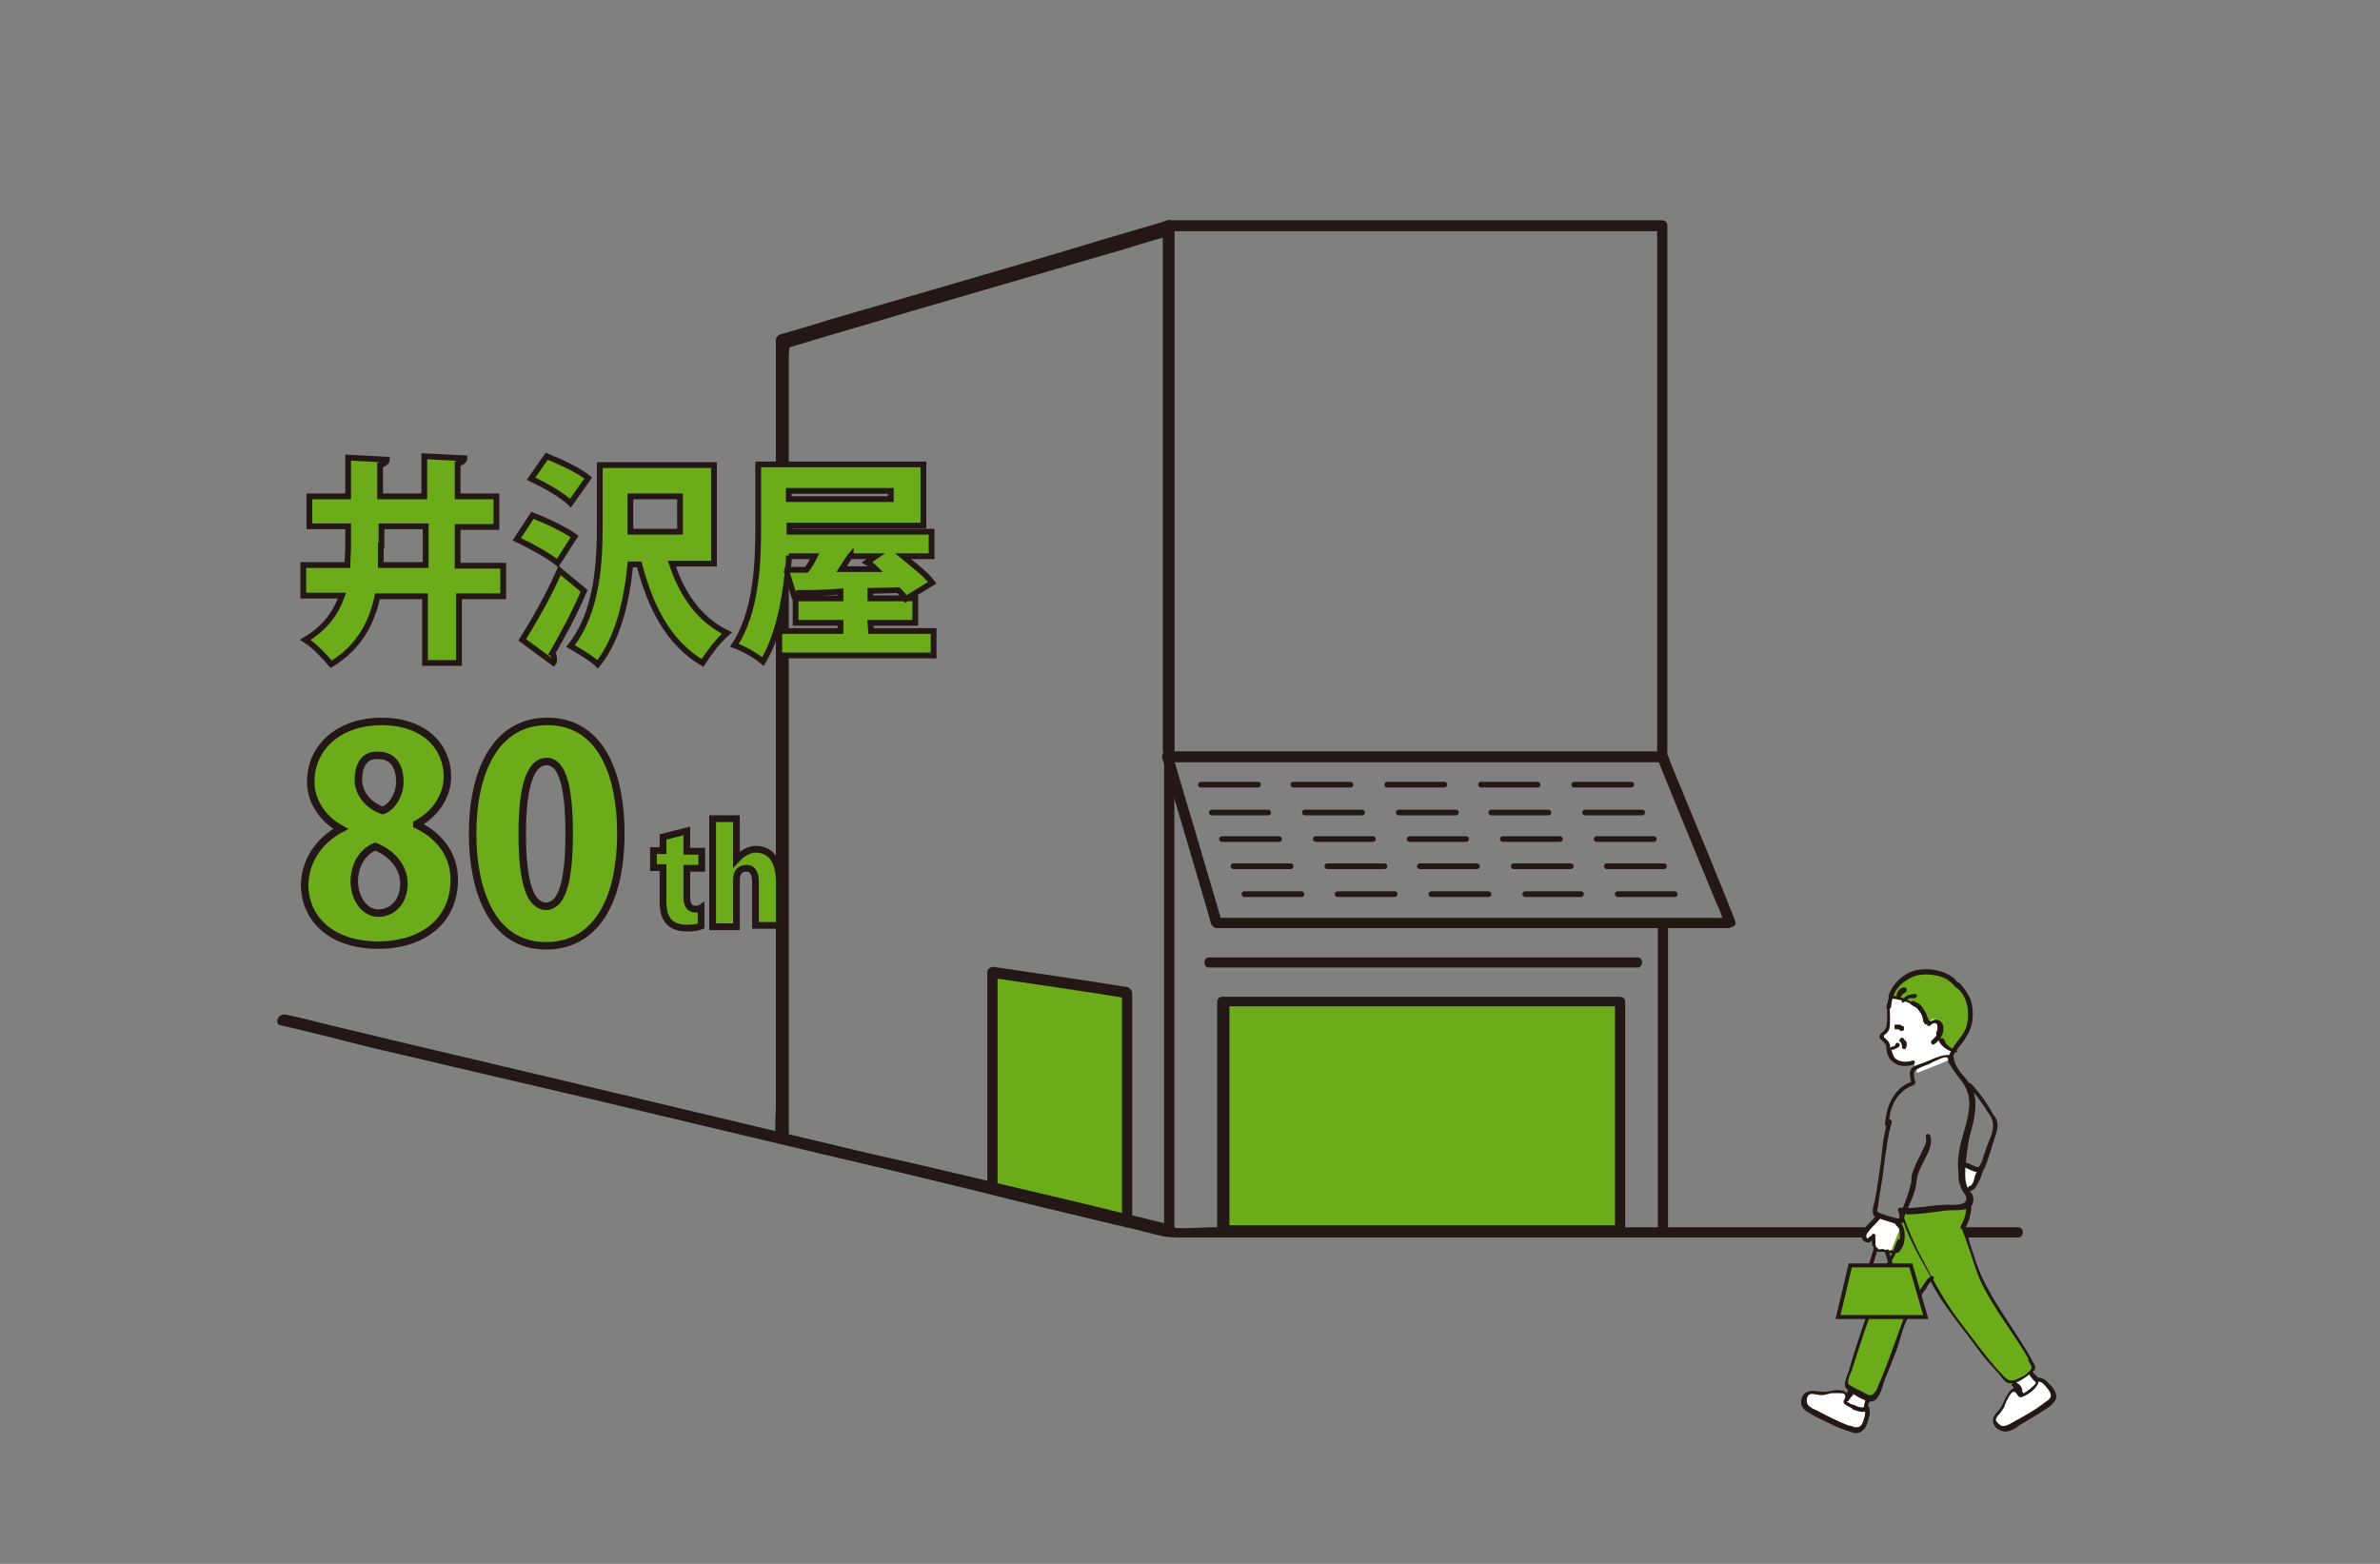 <?xml version="1.0" encoding="utf-8"?>
<!-- Generator: Adobe Illustrator 25.4.8, SVG Export Plug-In . SVG Version: 6.00 Build 0)  -->
<svg version="1.1" id="レイヤー_1" xmlns="http://www.w3.org/2000/svg" xmlns:xlink="http://www.w3.org/1999/xlink" x="0px"
	 y="0px" viewBox="0 0 350 230" style="enable-background:new 0 0 350 230;" xml:space="preserve">
<rect x="0" y="0" width="350" height="230" fill="#808080" stroke="none"/>
<style type="text/css">
	.st0{fill:#6CAB19;}
	.st1{fill:#231815;}
	.st2{fill:none;stroke:#231815;stroke-width:0.832;stroke-linecap:round;stroke-linejoin:round;stroke-miterlimit:10;}
	.st3{fill:#6CAB19;stroke:#231815;stroke-width:1.099;stroke-miterlimit:10;}
	.st4{fill:#6CAB19;stroke:#231815;stroke-width:0.991;stroke-miterlimit:10;}
	.st5{fill:#6CAB19;stroke:#231815;stroke-width:0.845;stroke-miterlimit:10;}
	.st6{fill:#FFFFFF;}
	.st7{fill:none;stroke:#231815;stroke-width:0.585;stroke-miterlimit:10;}
</style>
<g>
	<path class="st0" d="M238.1,147.4c-5.4,0-52.7,0-58.2,0c0,2.8,0,30.9,0,33.8c6.2,0,52,0,58.2,0
		C238.1,178.4,238.1,150.2,238.1,147.4z"/>
	<g>
		<path class="st1" d="M238.1,146.6c-6.8,0-13.7,0-20.4,0c-9.6,0-19.2,0-28.9,0c-3,0-6,0-9,0c-0.5,0-0.8,0.3-0.8,0.8
			c0,9.6,0,19.2,0,28.8c0,1.7,0,3.3,0,4.9c0,0.5,0.3,0.8,0.8,0.8c16.5,0,32.8,0,49.4,0c3,0,6,0,9,0c0.5,0,0.8-0.3,0.8-0.8
			c0-9.6,0-19.2,0-28.8c0-1.7,0-3.3,0-5c0-0.9-1.5-0.9-1.5,0c0,9.6,0,19.2,0,28.8c0,1.7,0,3.3,0,4.9c0.3-0.3,0.5-0.4,0.8-0.8
			c-16.5,0-32.8,0-49.3,0c-3,0-6,0-9,0c0.3,0.3,0.5,0.5,0.8,0.8c0-9.6,0-19.2,0-28.8c0-1.7,0-3.3,0-5c-0.3,0.3-0.4,0.5-0.8,0.8
			c6.9,0,13.7,0,20.6,0c9.6,0,19.2,0,28.8,0c3,0,5.8,0,8.8,0C239,148.1,239,146.6,238.1,146.6z"/>
	</g>
</g>
<g>
	<polyline class="st0" points="165.8,179.8 165.8,146 146,143.2 146,174.7 	"/>
	<g>
		<path class="st1" d="M166.5,179.8c0-9.9,0-19.7,0-29.6c0-1.3,0-2.8,0-4.2c0-0.3-0.3-0.6-0.6-0.8c-6.6-1.1-13.2-2-19.8-3
			c-0.4,0-0.9,0.2-0.9,0.8c0,9.2,0,18.4,0,27.6c0,1.3,0,2.5,0,3.9c0,0.9,1.5,0.9,1.5,0c0-9.2,0-18.5,0-27.6c0-1.3,0-2.6,0-3.9
			c-0.3,0.3-0.6,0.4-0.9,0.8c6.6,1,13.2,1.9,19.8,3c-0.2-0.3-0.3-0.5-0.6-0.8c0,9.9,0,19.7,0,29.5c0,1.3,0,2.8,0,4.2
			C165,180.8,166.5,180.8,166.5,179.8L166.5,179.8z"/>
	</g>
</g>
<g>
	<path class="st1" d="M243.8,136c0,11,0,21.9,0,32.8c0,4.1,0,8.2,0,12.3c0,0.9,1.5,0.9,1.5,0c0-13.5,0-27.2,0-40.7c0-1.5,0-3,0-4.5
		C245.3,134.9,243.8,134.9,243.8,136L243.8,136z"/>
</g>
<g>
	<path class="st1" d="M172.7,181.1c0-17.5,0-35.1,0-52.6c0-5.7,0-11.4,0-17.1c0-0.9-1.5-0.9-1.5,0c0,19.8,0,39.6,0,59.4
		c0,3.4,0,6.9,0,10.3C171.2,182,172.7,182,172.7,181.1L172.7,181.1z"/>
</g>
<g>
	<path class="st1" d="M172.7,110.6c0-19.8,0-39.8,0-59.5c0-6,0-12,0-17.9c-0.3,0.3-0.5,0.4-0.8,0.8c19.7,0,39.4,0,59.1,0
		c4.5,0,9,0,13.5,0c-0.3-0.3-0.4-0.5-0.8-0.8c0,7.4,0,14.9,0,22.2c0,13,0,25.9,0,39c0,5.4,0,10.8,0,16.2c0,0.9,1.5,0.9,1.5,0
		c0-11.1,0-22,0-33.2c0-12,0-24,0-35.8c0-2.9,0-5.5,0-8.4c0-0.5-0.3-0.8-0.8-0.8c-19.7,0-39.4,0-59.1,0c-4.5,0-9,0-13.5,0
		c-0.4,0-0.8,0.3-0.8,0.8c0,22,0,44.1,0,66.1c0,3.8,0,7.5,0,11.2C171.2,111.7,172.7,111.7,172.7,110.6L172.7,110.6z"/>
</g>
<g>
	<path class="st1" d="M172.7,110.6c0-8.7,0-17.4,0-26.1c0-14,0-27.8,0-41.7c0-3.1,0-6.5,0-9.6c0-0.5-0.5-0.9-0.9-0.8
		c-6.5,1.9-12.9,3.8-19.2,5.7c-10.3,3-20.5,6-30.9,9c-2.4,0.8-4.7,1.4-7,2.1c-0.3,0.1-0.6,0.5-0.6,0.8c0,3.9,0,7.8,0,11.7
		c0,9.3,0,18.7,0,28c0,11.2,0,22.7,0,33.9c0,9.7,0,19.5,0,29.2c0,3.2,0,6.4,0,9.6c0,1.5-0.2,3.2,0,4.7v0.2c0,0.3,0.3,0.6,0.6,0.8
		c9.9,2.4,19.7,4.8,29.5,7.2c6.6,1.7,13.1,3.2,19.7,4.8c2.1,0.4,4.1,1,6.2,1.5c1.1,0.3,2,0.4,3,0.4c18.2,0,36.2,0,54.3,0
		c10.7,0,21.3,0,32.1,0c12.1,0,24.3,0,36.5,0c0.3,0,0.4,0,0.8,0c0.9,0,0.9-1.5,0-1.5c-10.7,0-21.2,0-31.8,0c-10.3,0-20.5,0-30.9,0
		c-18.6,0-37.2,0-55.8,0c-1.9,0-4.2,0.3-6.2,0c-1.3-0.3-2.8-0.8-4.2-1c-6-1.5-12-2.8-18-4.3c-11.2-2.7-22.7-5.6-33.9-8.2
		c-0.2,0-0.5-0.2-0.6-0.2c0.2,0.3,0.3,0.4,0.6,0.8c0-3.9,0-7.8,0-11.7c0-9.3,0-18.8,0-28c0-11.2,0-22.6,0-33.9c0-9.8,0-19.5,0-29.2
		c0-3.1,0-6.5,0-9.6c0-1,0-2,0-3c0-0.5,0.2-1.2,0-1.6v-0.1c-0.2,0.3-0.3,0.5-0.6,0.8c6.5-2,12.9-3.8,19.2-5.7c10.3-3,20.6-6,30.9-9
		c2.4-0.8,4.7-1.4,7.1-2.1c-0.3-0.3-0.6-0.5-0.9-0.8c0,8.7,0,17.4,0,26.1c0,14,0,27.7,0,41.7c0,3.2,0,6.5,0,9.6
		C171.2,111.7,172.7,111.7,172.7,110.6L172.7,110.6z"/>
</g>
<g>
	<path class="st1" d="M41.3,150.8c4.4,1,8.7,2.1,13,3.2c10.3,2.4,20.8,4.9,31.2,7.3c12.6,3,25.2,6,37.8,9
		c10.8,2.5,21.6,5.1,32.5,7.7c3.6,0.9,7.2,1.7,10.8,2.5c1.7,0.5,3.5,0.9,5.1,1.2h0.2c0.9,0.2,1.3-1.2,0.5-1.5
		c-4.3-1.1-8.7-2.1-13.1-3.2c-10.3-2.4-20.8-5-31.2-7.3c-12.6-3-25.2-6-37.8-9c-10.8-2.6-21.6-5.1-32.5-7.7
		c-3.6-0.9-7.2-1.7-10.8-2.6c-1.6-0.4-3.5-0.9-5.1-1.2h-0.1C40.7,149.2,40.4,150.7,41.3,150.8L41.3,150.8z"/>
</g>
<g>
	<path class="st1" d="M255.2,135.5c-2.8-7.1-5.8-14.3-8.7-21.3c-0.4-1-0.9-2.1-1.2-3.1c-0.2-0.3-0.3-0.6-0.8-0.6
		c-8.2,0-16.3,0-24.6,0c-13.1,0-26.1,0-39.2,0c-3,0-6,0-9,0c-0.5,0-0.9,0.5-0.8,0.9c2.1,7,4.2,14.2,6.3,21.3c0.3,1,0.6,2.1,0.9,3.2
		c0.2,0.3,0.5,0.6,0.8,0.6c8.6,0,17,0,25.5,0c13.5,0,27,0,40.5,0c3.2,0,6.2,0,9.3,0c0.9,0,0.9-1.5,0-1.5c-8.6,0-17,0-25.5,0
		c-13.5,0-27,0-40.5,0c-3.2,0-6.2,0-9.3,0c0.3,0.2,0.5,0.3,0.8,0.6c-2.1-7.1-4.2-14.3-6.3-21.3c-0.3-1-0.6-2.1-0.9-3.1
		c-0.3,0.3-0.5,0.6-0.8,0.9c8.2,0,16.3,0,24.6,0c13,0,26.1,0,39.2,0c3,0,6,0,9,0c-0.3-0.1-0.5-0.3-0.8-0.6c2.8,7,5.8,14.2,8.7,21.3
		c0.5,1,0.9,2.1,1.2,3.2C254.1,136.7,255.5,136.4,255.2,135.5z"/>
</g>
<g>
	<path class="st1" d="M177.8,142.3c17.1,0,34.2,0,51.3,0c3.9,0,7.8,0,11.7,0c0.9,0,0.9-1.5,0-1.5c-16.8,0-33.6,0-50.4,0
		c-4.2,0-8.4,0-12.6,0C176.9,140.8,176.9,142.3,177.8,142.3L177.8,142.3z"/>
</g>
<g>
	<line class="st2" x1="176.6" y1="115.4" x2="185" y2="115.4"/>
	<line class="st2" x1="178.2" y1="119.5" x2="186.5" y2="119.5"/>
	<line class="st2" x1="179.7" y1="123.4" x2="188.1" y2="123.4"/>
	<line class="st2" x1="181.4" y1="127.4" x2="189.8" y2="127.4"/>
	<line class="st2" x1="183" y1="131.5" x2="191.4" y2="131.5"/>
</g>
<g>
	<line class="st2" x1="190.2" y1="115.4" x2="198.6" y2="115.4"/>
	<line class="st2" x1="191.9" y1="119.5" x2="200.3" y2="119.5"/>
	<line class="st2" x1="193.5" y1="123.4" x2="201.9" y2="123.4"/>
	<line class="st2" x1="195.2" y1="127.4" x2="203.6" y2="127.4"/>
	<line class="st2" x1="196.7" y1="131.5" x2="205.1" y2="131.5"/>
</g>
<g>
	<line class="st2" x1="204" y1="115.4" x2="212.4" y2="115.4"/>
	<line class="st2" x1="205.7" y1="119.5" x2="214.1" y2="119.5"/>
	<line class="st2" x1="207.3" y1="123.4" x2="215.6" y2="123.4"/>
	<line class="st2" x1="208.8" y1="127.4" x2="217.2" y2="127.4"/>
	<line class="st2" x1="210.5" y1="131.5" x2="218.9" y2="131.5"/>
</g>
<g>
	<line class="st2" x1="217.8" y1="115.4" x2="226.1" y2="115.4"/>
	<line class="st2" x1="219.3" y1="119.5" x2="227.7" y2="119.5"/>
	<line class="st2" x1="221" y1="123.4" x2="229.4" y2="123.4"/>
	<line class="st2" x1="222.6" y1="127.4" x2="231" y2="127.4"/>
	<line class="st2" x1="224.3" y1="131.5" x2="232.5" y2="131.5"/>
</g>
<g>
	<line class="st2" x1="231.5" y1="115.4" x2="239.9" y2="115.4"/>
	<line class="st2" x1="233.1" y1="119.5" x2="241.5" y2="119.5"/>
	<line class="st2" x1="234.8" y1="123.4" x2="243.2" y2="123.4"/>
	<line class="st2" x1="236.3" y1="127.4" x2="244.7" y2="127.4"/>
	<line class="st2" x1="237.9" y1="131.5" x2="246.3" y2="131.5"/>
</g>
<g>
	<g>
		<path class="st3" d="M50.1,121.9c-2.9-1.6-4.4-4.3-4.4-6.9c0-5.4,4.5-8.9,10.4-8.9c6.5,0,9.7,3.9,9.7,8.1c0,2.4-1.3,5.2-4.5,7v0.1
			c2.9,1.4,5.5,4,5.5,8.1c0,6-4.6,9.6-11.2,9.6c-7,0-10.8-4-10.8-8.9C44.9,126.4,47.1,123.5,50.1,121.9L50.1,121.9z M59.4,130
			c0-2.7-2-4.6-4.2-5.5c-2,0.8-3.1,2.9-3.1,5.1c0,2.4,1.4,4.7,3.6,4.7C58.2,134.2,59.4,132.1,59.4,130z M52.7,114.7
			c0,2,1.5,3.8,3.6,4.5c1.4-0.5,2.5-2.4,2.5-4.2c0-2-0.8-3.9-3.1-3.9C53.3,110.9,52.7,113,52.7,114.7z"/>
		<path class="st3" d="M69.5,122.6c0-9,3.3-16.5,11-16.5c8.2,0,10.8,8.4,10.8,16.4c0,10.5-4,16.6-11,16.6
			C72.2,139.1,69.5,130.7,69.5,122.6z M83.7,122.6c0-6.9-1-10.6-3.3-10.6s-3.6,3.3-3.6,10.6c0,7.4,1.2,10.7,3.6,10.7
			C82.1,133.1,83.7,131.3,83.7,122.6z"/>
	</g>
	<g>
		<path class="st4" d="M97.5,123.1l3.5-0.9v3h2.2v2.5H101v4.2c0,1.3,0.5,1.8,1.2,1.8c0.5,0,0.6,0,0.9-0.2v2.7
			c-0.5,0.2-1.2,0.3-2.1,0.3c-3.5,0-3.5-2.8-3.5-4.2v-4.7h-1.4v-2.5h1.4V123.1z"/>
		<path class="st4" d="M114.6,136.1h-3.5v-6.3c0-1.2-0.3-2.1-1.3-2.1c-0.5,0-1.5,0.1-1.5,1.8v6.8h-3.5v-15.9h3.5v6l0,0
			c0.9-1,2-1.5,2.8-1.5c2.2,0,3.5,1.6,3.5,4.8V136.1z"/>
	</g>
</g>
<g>
	<path class="st5" d="M74,83.2v4.5h-6.5v9.8h-5v-9.8h-7c-0.8,3.9-2.7,7.5-6.8,10c-0.8-1-2.5-2.8-3.8-3.6c3-1.8,4.5-4,5.4-6.5h-5.7
		v-4.5h6.5c0-0.9,0.1-2,0.1-3v-2.7h-5.7V73h5.7v-5.7l5.7,0.3c0,0.3-0.3,0.6-1,0.8V73h6.5v-5.9l5.9,0.3c0,0.3-0.3,0.6-1,0.8V73h5.7
		v4.5h-5.7v5.7H74z M56,80.2c0,0.9,0,2,0,2.9h6.6v-5.7h-6.5v2.8H56z"/>
	<path class="st5" d="M78.3,75.8c2.1,0.8,4.8,2.1,6.2,3.1l-2.5,3.9c-1.2-1-3.9-2.5-6-3.5L78.3,75.8z M76.8,94.1
		c1.5-2.4,3.8-6.3,5.5-10.2l3.6,3c-1.5,3.5-3.2,6.6-4.7,9.2c0.2,0.1,0.3,0.5,0.3,0.8c0,0.1,0,0.5-0.1,0.6L76.8,94.1z M80.4,67.1
		c2,0.8,4.8,2.1,6.1,3.2L83.9,74c-1.2-1.2-3.9-2.7-5.8-3.6L80.4,67.1z M104.9,82.9h-6.1c1.5,4.5,4,8.2,8.1,10.2
		c-1.2,1-2.7,3-3.6,4.4c-5-3-7.6-8.1-9.3-14.5h-1.3c-0.5,5.1-1.7,10.8-4.8,14.7c-0.9-0.9-3-2.1-4-2.7c4-5,4.3-12.5,4.3-17.7v-8.9
		h16.8V82.9z M92.7,73v5.2h7.3V73H92.7z"/>
	<path class="st5" d="M128.1,92.8h9.2v3.6h-22.7v-3.6h9v-1.2H117V88h6.6v-1c-2.4,0.2-4.5,0.2-6.2,0.2c-0.2,0.3-0.3,0.5-0.6,0.5
		l-1-3.2c-0.5,4.5-1.5,9.3-3.6,12.8c-0.9-0.8-3-2-4.2-2.4c3.2-4.8,3.5-12,3.5-17.1v-9.5h24.3v9h-19.7v0.9H137v3.6h-4.2
		c1.7,1.4,3.4,2.7,4.3,3.9l-3.9,2.4c-0.3-0.5-0.6-0.8-1.1-1.3l-3.9,0.1h-0.2V88h6.6v3.6h-6.6L128.1,92.8L128.1,92.8z M116,81.7
		c0,0.6,0,1.4-0.2,2.1h2.8c0.5-0.6,0.9-1.4,1.2-2H116V81.7z M131,72.2h-15v1.2h15V72.2z M125.1,81.7c-0.5,0.6-0.9,1.4-1.3,2h5
		c-0.5-0.5-0.9-0.8-1.3-1l1.3-0.9H125.1z"/>
</g>
<g>
	<path class="st6" d="M283.2,147.7c1,0.9,1.7,1.5,3,3.4c0,0,0.6,0.9,1,1.8c0.3,0.8-0.3,1.9-0.3,1.9c-0.1,0.3-0.3,0.8-0.3,1.1
		c-1.8,0.8-4.7,1.9-4.7,1.9c0-0.6-0.4-1.3-0.6-1.5c0-0.2-0.2-0.2-0.3-0.2c-0.6,0.2-1.4,0.2-2.1,0c-0.3-0.2-0.6-0.3-0.9-0.8
		c-0.3-0.4-0.6-1.5-0.6-1.9c0-0.2-0.1-0.3-0.3-0.5c-0.3-0.2-0.6-0.4-0.5-0.8c0-0.2,0.2-0.3,0.3-0.4c0.8-0.5,0.6-1.7,0.6-2.4
		c0-0.5,0-0.9,0-1.3c0-0.6,0.1-1.1,0.3-1.5c0,0,0.5-2.4,3-0.6C281.1,146,282.5,146.8,283.2,147.7z"/>
	<g>
		<path class="st0" d="M289.7,150.4c0-0.3,0.1-0.6,0.1-0.9c0.2-1.9-0.6-3.9-2.1-4.8c-1-2-5.4-2.4-7.5-0.9c-0.9,0.8-1.7,1.5-2.1,2.8
			c0.8,0,2.2,0.4,3.2,0.9c0.5,0.2,0.8,0.3,1,0.6c0.5,0.4,0.9,1.2,0.9,1.9c0,0.2,0.1,0.3,0.3,0.3h0.1c0.2-0.2,0.2-0.2,0.5-0.3
			c0.2-0.2,0.5-0.2,0.6,0c0.3,0.2,0.4,0.5,0.4,0.8c0,0.5-0.1,0.8-0.3,1.2c0.2,0.3,0.3,0.9,0.3,0.9c0.3,0.8,1.1,1.2,2.1,1.5
			c0.1-0.3,0.3-0.5,0.5-0.8c0.4-0.6,0.6-0.9,1.2-1.5C289.2,151.9,289.5,151.1,289.7,150.4z"/>
		<g>
			<path class="st1" d="M290,150.5c0.2-1.3,0.2-2.8-0.5-4.1c-0.3-0.6-0.8-1.2-1.2-1.7c-0.2-0.2-0.5-0.3-0.6-0.4s-0.3-0.5-0.6-0.6
				c-1.7-1.3-4.7-1.5-6.5-0.6c-1.4,0.8-2.4,1.9-2.9,3.4c0,0.2,0.2,0.3,0.3,0.3c1.2,0.2,2.5,0.4,3.6,1.2c0.6,0.5,1,1.1,1.2,1.8
				c0.1,0.4,0.1,0.9,0.6,0.9c0.3,0,0.3,0,0.6-0.2c0.8-0.5,1,0.3,0.9,0.9c0,0.3-0.3,0.4-0.1,0.8c0,0.3,0.1,0.6,0.3,0.8
				c0.3,0.9,1.4,1.5,2.2,1.8c0.2,0,0.3,0,0.3-0.2c0.5-0.8,1.1-1.3,1.5-2.1C289.5,152,289.8,151.3,290,150.5c0-0.3-0.5-0.5-0.6-0.2
				c-0.2,0.9-0.6,1.7-1.2,2.4c-0.5,0.6-0.9,1.2-1.2,1.8c0.2,0,0.2-0.2,0.3-0.2c-0.6-0.3-1.3-0.6-1.8-1.2c-0.1-0.2-0.1-0.5-0.1-0.6
				c0-0.3,0.1-0.6,0.1-0.9c0.2-0.5,0-1.1-0.5-1.3c-0.1-0.2-0.4-0.2-0.6-0.2c-0.3,0-0.5,0.2-0.8,0.3c-0.3,0-0.3-0.4-0.5-0.8
				c-0.1-0.3-0.3-0.6-0.5-0.9c-0.3-0.4-0.8-0.9-1.2-1.2c-1.1-0.6-2.4-1.1-3.6-1.1c0.2,0.2,0.2,0.3,0.3,0.3c0.5-1.5,1.7-2.7,3.2-3.3
				c1.2-0.4,2.7-0.4,3.9,0c0.6,0.2,1.2,0.5,1.7,0.9c0.1,0.2,0.3,0.5,0.5,0.6c0.3,0.3,0.6,0.5,0.9,0.8c1,1.2,1.4,3.2,1,4.8
				C289.4,150.7,290,150.8,290,150.5z"/>
		</g>
	</g>
	<g>
		<path class="st1" d="M281.1,147.8c0.3,0.2,0.6,0.3,0.8,0.4c0.3,0.3,0.4,0.5,0.6,0.8c0.2,0.3,0.3,0.8,0.3,1.1
			c0,0.2,0.2,0.3,0.3,0.4s0.4,0.2,0.6,0.2c0.2,0,0.3-0.2,0.3-0.3c0-0.2-0.1-0.3-0.3-0.3h-0.1l0,0c0-0.2,0-0.3-0.2-0.6
			c-0.1-0.4-0.3-0.8-0.5-1c-0.1-0.3-0.4-0.6-0.6-0.8c-0.3-0.2-0.6-0.3-0.9-0.5c-0.1,0-0.3,0-0.4,0.3
			C280.8,147.5,281,147.7,281.1,147.8L281.1,147.8z"/>
	</g>
	<g>
		<path class="st1" d="M279.5,146.8c0-0.2,0-0.2,0-0.3c0,0,0,0,0,0.2c0-0.2,0.2-0.2,0.2-0.3l0,0c0-0.2,0.1-0.2,0.1-0.2l0,0
			c0.2,0,0.2-0.2,0.3-0.2c0,0,0,0-0.1,0h0.1c0.2,0,0.3-0.3,0.3-0.5s-0.3-0.3-0.5-0.3c-0.6,0.2-0.9,0.6-1,1.2c0,0.2,0,0.2,0,0.3
			l0.1,0.2C279.2,147.1,279.5,147.1,279.5,146.8L279.5,146.8z"/>
	</g>
	<g>
		<path class="st1" d="M280.2,147.2l0.2-0.2c0,0,0,0,0.1,0l0,0l0,0c0.2-0.2,0.3-0.2,0.5-0.2l0,0l0,0c0,0,0,0,0.1,0h0.2h0.1l0,0l0,0
			h0.2c0.1,0,0.3-0.2,0.3-0.3c0-0.2-0.1-0.3-0.3-0.3c-0.8,0-1.4,0.3-1.8,0.8c-0.2,0.2-0.2,0.3,0,0.5
			C279.9,147.4,280.1,147.4,280.2,147.2L280.2,147.2z"/>
	</g>
	<g>
		<path class="st1" d="M287.4,154.3h-0.2l0,0c0,0-0.1,0,0,0l0,0c0,0,0,0-0.1,0H287c-0.1,0-0.1-0.2-0.3-0.2c0,0-0.1,0-0.1-0.2l0,0
			l0,0c-0.2-0.2-0.3-0.3-0.5-0.5l0,0l0,0c0,0,0,0,0-0.2c0,0-0.2-0.2-0.2-0.3c0-0.2-0.3-0.2-0.4-0.2c-0.2,0.2-0.2,0.3-0.2,0.4
			c0.2,0.5,0.5,0.8,0.8,0.9c0.5,0.3,0.9,0.6,1.4,0.8c0.1,0,0.3,0,0.4-0.3C287.7,154.6,287.6,154.4,287.4,154.3L287.4,154.3z"/>
	</g>
	<g>
		<path class="st1" d="M277.5,148.1c0,0.6,0,1.2,0,1.8c0,0.4,0,1-0.3,1.5c-0.3,0.4-0.8,0.6-0.8,1c0,0.6,0.6,0.6,0.8,1.1
			c0.2,0.2,0.2,0.4,0.2,0.6c0,0.3,0.1,0.4,0.1,0.8c0.2,0.4,0.3,0.9,0.8,1.2c0.8,0.8,2.1,0.8,3,0.5c0.5-0.2,0.3-0.8-0.1-0.6
			c-0.9,0.3-2.2,0.2-2.7-0.6c-0.2-0.5-0.3-0.9-0.5-1.3c-0.1-0.5-0.1-0.8-0.5-1.1c-0.1-0.2-0.3-0.3-0.4-0.4c-0.2-0.3,0.1-0.5,0.3-0.6
			c0.3-0.3,0.5-0.6,0.5-1.1c0.1-0.9,0-1.9,0-2.8C278.1,147.7,277.5,147.7,277.5,148.1L277.5,148.1z"/>
	</g>
	<g>
		<path class="st1" d="M278.1,148.1c0.1-1.7,0.9-3.2,2.4-4c1.2-0.9,2.9-0.9,4.4-0.6c0.8,0.2,1.3,0.4,1.9,0.9
			c0.3,0.2,0.5,0.4,0.6,0.6c0.3,0.3,0.6,0.4,0.9,0.8c1.2,1.3,1.4,3.6,0.9,5.2c-0.3,1-1,1.8-1.7,2.7c-0.6,0.8-1,1.5-1,2.4
			c0,0.5,0.6,0.5,0.6,0c0-1,0.8-1.9,1.5-2.8c0.6-0.8,1-1.7,1.3-2.7c0.3-1.8,0-3.9-1.2-5.2c-0.3-0.3-0.6-0.5-0.9-0.8
			c-0.3-0.3-0.5-0.5-0.8-0.8c-0.6-0.5-1.4-0.8-2.1-0.9c-1.5-0.3-3.4-0.3-4.8,0.6c-1.6,1-2.5,2.8-2.7,4.8
			C277.5,148.4,278.1,148.4,278.1,148.1L278.1,148.1z"/>
	</g>
	<g>
		<path class="st1" d="M284,150.7c0.2-0.2,0.5-0.3,0.8-0.2c0.3,0.2,0.3,0.4,0.3,0.8c0,0.6-0.4,1.2-1,1.7c-0.3,0.2,0,0.8,0.3,0.6
			c0.8-0.5,1.5-1.5,1.4-2.4c0-0.5-0.3-1.1-0.9-1.2c-0.4-0.2-1,0.2-1.3,0.6C283.1,150.8,283.7,151.1,284,150.7L284,150.7z"/>
	</g>
	<g>
		<path class="st1" d="M278,154.4c0.3,0,0.5,0,0.8-0.2c0.2,0,0.3-0.2,0.5-0.3c0.1-0.2,0.1-0.3,0-0.4c-0.2-0.2-0.3-0.2-0.5,0l0,0l0,0
			l-0.1,0.2c0,0,0,0,0.1,0c-0.1,0-0.3,0.2-0.3,0.2s0,0,0.1,0c-0.1,0-0.3,0-0.3,0c-0.1,0-0.3,0.2-0.3,0.3
			C277.7,154.3,277.7,154.4,278,154.4L278,154.4z"/>
	</g>
	<g>
		<path class="st1" d="M278.9,151.4C279,151.4,279,151.4,278.9,151.4C279,151.4,279,151.4,278.9,151.4c0.1,0,0.1,0,0.3,0
			c0,0,0,0-0.2,0c0.2,0,0.2,0,0.3,0c0,0,0,0-0.2,0c0,0,0,0,0.2,0l0,0l0,0l0,0l0,0c0,0,0,0,0.1,0.2c0,0,0,0,0.2,0c0.1,0,0.1,0,0.3,0
			l0.1-0.2c0-0.2,0-0.2,0-0.3l-0.1-0.2c0,0,0,0-0.2,0c-0.1,0-0.1-0.2-0.3-0.2s-0.1,0-0.3,0c-0.2,0-0.2,0-0.3,0c-0.2,0-0.2,0-0.2,0.2
			c0,0,0,0.2,0,0.3C278.7,151.4,278.7,151.4,278.9,151.4C278.7,151.4,278.9,151.4,278.9,151.4L278.9,151.4z"/>
	</g>
	<g>
		<path class="st1" d="M279.6,153.5C279.8,153.5,279.8,153.5,279.6,153.5C279.8,153.5,279.8,153.5,279.6,153.5
			c0.1,0.2,0.1,0.2,0.1,0.3c0,0,0,0,0-0.2c0,0,0,0.2,0,0.3c0,0,0,0,0-0.2l0,0v0.2v0.2c0,0,0.2,0.2,0.3,0.2c0.2,0,0.2,0,0.3-0.2
			c0,0,0.1-0.2,0.1-0.3c0-0.2,0-0.2,0-0.3c0-0.2,0-0.2-0.1-0.3c0,0,0-0.2-0.2-0.2l-0.1-0.2c0,0-0.2-0.2-0.3-0.2s-0.1,0-0.3,0.2
			c0,0-0.1,0.2-0.1,0.3C279.6,153.4,279.6,153.4,279.6,153.5L279.6,153.5z"/>
	</g>
	<path class="st6" d="M272,204.8c-0.1,0.2-0.1,0.4-0.3,0.6c0,0.3-0.3,0.8-0.3,0.8s0,0.2,0.1,0.2c0.3,0.2,0.6,0.3,1,0.6
		c0.5,0.3,1.4,0.4,1.8,0.3v-0.2c0-0.4,0.1-1,0.4-1.5c0,0-0.1,0-0.3-0.2c-0.3-0.2-1.6-0.8-2.4-1.2C272.1,204.5,272,204.7,272,204.8z"
		/>
	<path class="st6" d="M297.3,205.1c-0.2-0.2-0.3-0.4-0.5-0.6c-0.2-0.4-0.5-0.8-0.8-1c0.5-0.2,0.9-0.3,1.2-0.5c0.1-0.2,0.9-0.6,1.3-1
		c0,0.2,0.2,0.2,0.2,0.2c0.3,0.4,0.8,0.9,1.1,1c0,0.6-0.8,1.1-1.2,1.3c-0.4,0.3-0.8,0.5-1.1,0.6
		C297.5,205.3,297.3,205.3,297.3,205.1C297.3,205.3,297.3,205.3,297.3,205.1z"/>
	<path class="st6" d="M289.2,171.4c-0.1,0-0.1-0.2-0.3-0.2l0,0c0,1.1,0,2,0.1,3c0,0.2,0.2,0.5,0.3,0.8c0.1,0,0.1,0,0.1,0
		c0.2,0,0.3-0.2,0.5-0.2c0.3-0.3,0.6-0.9,0.6-1.2c0.2-0.3,0.5-1.2,0.6-1.5C290.6,172.1,289.7,171.7,289.2,171.4z"/>
	<path class="st6" d="M276.3,178.9l-0.8,0.9c-0.5,0.6-0.9,0.9-1.2,1.7c-0.2,0.3-0.3,0.8,0,1.1c0.5,0.3,0.9-0.3,1.2-0.6
		c0,0.4-0.3,1.5,0.3,1.8c0.3,0.2,0.5,0.2,0.8,0c0.3,0,0.5,0.2,0.8,0.2c0.1,0,0.3,0,0.3,0c0.3,0,0.2,0,0.5,0c0.3,0.2,0.6-0.2,0.8-0.4
		c0.5-0.6,0.5-1.1,0.5-1.8s0-1.5-0.8-1.9L276.3,178.9z"/>
	<g>
		<path class="st0" d="M298.5,200.2c-0.3-0.8-0.8-1.5-0.9-1.7c-0.5-0.8-3.3-4.7-4.1-6.2c-0.8-1.3-1.9-3.2-2.5-4.7
			c-0.5-1.2-2-5.6-2.5-7.3l0,0c0.6-0.5,0.9-2.2,1-3c-0.8,0.3-2.1,0.3-2.7,0.3c-2.2,0.2-5.7,0.6-7.5,0.6c1.1,3.9,3.2,7.1,4.8,10.5
			c1.9,3.8,4.5,6.6,6.9,9.9c1,1.3,2.9,3.3,3.9,4.7c0.6,0.8,1.6,0.2,2.2-0.3c0.3-0.2,2.1-1.3,1.8-1.8
			C299,201.1,298.8,200.6,298.5,200.2z"/>
		<g>
			<path class="st1" d="M298.8,200c-2.1-3.8-4.8-7.2-6.8-11.1c-1.1-2-1.7-4.2-2.4-6.3c-0.1-0.6-0.3-1-0.5-1.7
				c-0.1-0.6-0.1-0.4,0-0.9c0.3-0.9,0.6-1.8,0.8-2.8c0-0.2-0.1-0.4-0.3-0.3c-1.3,0.6-3.3,0.3-5,0.4c-1.8,0.2-3.4,0.5-5.2,0.3
				c-0.1,0-0.3,0.2-0.3,0.3c1,3.8,3,7.1,4.8,10.5c1.8,3.6,4.5,6.6,6.8,9.8c0.9,1.3,2.1,2.6,3.2,3.8c0.9,1.1,1.2,1.8,2.5,1.3
				c0.9-0.3,1.8-0.9,2.4-1.5C299.6,201.4,299.3,200.9,298.8,200c-0.2-0.3-0.8,0-0.4,0.3c0.3,0.6,0.6,0.9,0.1,1.3
				c-0.3,0.3-0.8,0.8-1.2,0.9c-0.6,0.3-1,0.6-1.8,0.5c-0.8-0.3-1-0.9-1.5-1.3c-2-2.2-3.6-4.5-5.4-6.8c-2-2.6-3.5-5.1-5-8
				c-1.5-2.8-3-5.7-3.9-8.8c-0.1,0.2-0.1,0.3-0.3,0.3c2,0,3.8-0.3,5.7-0.5c1.5-0.2,3.3,0.2,4.6-0.4c-0.1-0.2-0.3-0.3-0.3-0.3
				c-0.1,0.6-0.1,1.1-0.3,1.7c-0.2,0.5-0.6,0.9-0.6,1.3c-0.1,0.6,0.5,1.7,0.6,2.1c0.8,2.1,1.3,4.2,2.2,6.2c2,4.2,5,7.7,7.2,11.7
				C298.4,200.6,299,200.3,298.8,200z"/>
		</g>
	</g>
	<path class="st0" d="M275.9,204.8c-0.2,0.3-0.2,0.4-0.3,0.4c-0.4,0.6-0.4,0.5-1,0.2c-0.5-0.2-2.7-1.2-3.1-1.8
		c-0.2-0.3,0.6-2.2,0.8-2.7c0.3-0.9,3-8.8,3.4-10.3c0.9-2.5,2.4-6.8,3.6-9.6c0,0,0.1-0.6,0.6-1.3c1.1,3,2.6,5.6,4.1,8.2
		c0,0-0.8,0.9-1.1,1.5c-0.6,0.9-2.1,3.5-2.4,3.9c-0.3,0.8-1.5,4.3-2.1,6C277.8,200,276.6,203.5,275.9,204.8z"/>
	<g>
		<path class="st1" d="M274.5,205.6c-0.3,0.4-0.3,0.9-0.4,1.3c0,0.2,0,0.2,0,0.3l0.1,0.2c0.2,0,0.3,0,0.5-0.3c0-0.2,0-0.5,0.1-0.6
			c0-0.2,0-0.3,0.2-0.3c0,0,0,0,0-0.2l0,0l0,0c0,0,0-0.2,0.1-0.2c0.2-0.2,0-0.3-0.1-0.4C274.8,205.4,274.5,205.4,274.5,205.6
			L274.5,205.6z"/>
	</g>
	<g>
		<path class="st1" d="M271.8,204.4c0,0.2-0.2,0.3-0.2,0.5c0,0,0,0,0-0.2c-0.1,0.2-0.1,0.4-0.3,0.6l0,0l0,0c0,0-0.2,0.2-0.2,0.3
			c0,0.2,0,0.2,0.2,0.3c0,0,0.1,0.2,0.3,0.2c0.2,0,0.2,0,0.3-0.2c0.2-0.2,0.3-0.5,0.5-0.6c0.2-0.2,0.2-0.5,0.2-0.6
			c0-0.2,0-0.3-0.3-0.5C272,204.1,271.8,204.2,271.8,204.4L271.8,204.4z"/>
	</g>
	<path class="st6" d="M274.5,207.1c-0.4,0.6-1.5,0.2-2.1,0c-0.5-0.2-0.8-0.3-1-0.6c-0.2,0-0.2-0.2-0.2-0.2s0.3-0.6,0.3-0.9
		c0-0.3-0.4-0.6-0.8-0.6c-0.4,0-0.9,0-1.5,0c0,0-1,0.2-1.6,0.2c-0.3,0-1.2-0.2-1.5,0c-0.9,0.4-0.9,1.8,0,2.2c0.6,0.4,2.1,1,2.7,1.3
		c1.3,0.8,4.2,2.1,4.8,1.7c0.5-0.3,0.8-0.9,0.9-1.3c0.2-0.3,0.2-0.5,0.3-0.8C274.8,207.8,274.8,207.4,274.5,207.1"/>
	<g>
		<path class="st1" d="M298.5,202.3c0.3,0.4,0.6,0.8,0.9,1c0,0,0.1,0.2,0.3,0.2c0.1,0,0.1,0,0.3-0.2c0.1-0.2,0.1-0.3,0-0.4
			c-0.3-0.2-0.4-0.5-0.8-0.8l0,0c-0.2-0.2-0.2-0.2-0.2-0.3c-0.1-0.2-0.3-0.2-0.4-0.2C298.4,202,298.4,202.1,298.5,202.3L298.5,202.3
			z"/>
	</g>
	<g>
		<path class="st1" d="M296,203.9l0.2,0.2C296.1,204.1,296.1,204.1,296,203.9c0.3,0.3,0.3,0.4,0.5,0.8c0,0,0,0,0-0.2
			c0,0,0,0.2,0.1,0.2c0,0.2,0,0.2,0.2,0.2c0,0,0.1,0,0.3,0c0.2,0,0.3-0.3,0.3-0.5c-0.1-0.3-0.1-0.4-0.3-0.6
			c-0.1-0.2-0.3-0.3-0.5-0.4c0,0-0.1-0.2-0.3-0.2s-0.1,0-0.3,0.2c0,0-0.2,0.2-0.2,0.3C295.8,203.8,296,203.8,296,203.9L296,203.9z"
			/>
	</g>
	<path class="st6" d="M299.7,203c0.3,0.6-0.6,1.3-1.2,1.7c-0.5,0.3-0.8,0.4-1,0.6c-0.2,0.2-0.2,0-0.2,0s-0.3-0.6-0.6-0.8
		s-0.6,0-0.9,0.3c-0.3,0.3-0.4,0.8-0.8,1.3c0,0-0.4,1.1-0.9,1.5c-0.2,0.2-0.8,0.9-0.9,1.2c-0.1,0.9,1.1,1.7,2,1.2
		c0.8-0.3,2-1.2,2.7-1.5c1.4-0.8,4-2.4,4-3.2c0-0.6-0.4-1-0.8-1.5c-0.1-0.2-0.3-0.4-0.4-0.6C300.5,203.2,300,202.9,299.7,203"/>
	<g>
		<path class="st1" d="M274.4,206.8c-0.3,0.3-0.9,0.2-1.4,0c-0.3-0.2-0.5-0.2-0.8-0.3c-0.1,0-0.3-0.2-0.3-0.2s-0.3-0.2-0.3,0
			l0.1-0.4c0-0.2,0.2-0.5,0-0.6c-0.1-0.5-0.5-0.8-0.9-0.8c-0.8-0.2-1.7,0.2-2.6,0.2c-0.8,0-1.6-0.3-2.4,0c-0.8,0.3-1,1.2-0.9,1.9
			c0.3,0.9,1.2,1.2,2,1.7c1.7,0.8,3.3,1.7,5,2.2c0.8,0.3,1.5,0.5,2.1-0.2c0.5-0.4,0.6-1,0.8-1.7c0.2-0.6,0.3-1.2-0.1-1.7
			c-0.3-0.3-0.8,0-0.6,0.3c0.3,0.4,0.2,1,0,1.5c-0.1,0.4-0.3,1-0.8,1.2c-0.1,0-0.4,0-0.6,0c-0.3-0.2-0.8-0.2-1-0.3
			c-1.5-0.6-2.9-1.3-4.4-2.1c-0.6-0.3-1.6-0.6-1.6-1.5c0-0.3,0.1-0.8,0.4-0.9c0.3-0.2,0.8,0,1.1,0c0.8,0.2,1.3,0,2.1-0.2l0,0
			c-0.1,0-0.1,0,0.2,0c0.1,0,0.3,0,0.4,0c0.3,0,0.5,0,0.8,0c0.2,0,0.5,0,0.6,0.2s0.1,0.4,0,0.6c-0.2,0.3-0.3,0.6,0,0.8
			c0.3,0.3,0.9,0.4,1.2,0.8c0.8,0.3,1.8,0.6,2.4,0C275,206.9,274.5,206.5,274.4,206.8L274.4,206.8z"/>
	</g>
	<g>
		<path class="st1" d="M299.4,203c0.2,0.4-0.4,0.9-0.8,1.2c-0.1,0.2-0.5,0.3-0.6,0.5c-0.2,0-0.3,0.2-0.3,0.2c-0.1,0-0.1,0.2,0,0.2
			c0,0,0-0.2-0.1-0.2c-0.3-0.3-0.5-0.6-0.9-0.8c-0.4-0.2-0.9,0.2-1.2,0.6c-0.5,0.6-0.8,1.5-1.2,2.2c-0.3,0.6-1.2,1.2-1.2,1.9
			c-0.1,0.9,0.6,1.5,1.5,1.7c0.9,0.2,1.7-0.4,2.4-0.9c1.5-0.9,3.1-1.8,4.5-2.8c0.6-0.6,1.1-1,0.8-1.9c-0.2-0.6-0.6-1.1-1.1-1.5
			c-0.4-0.5-0.9-0.8-1.5-0.8c-0.4,0-0.4,0.6,0,0.6c0.6,0,0.9,0.4,1.3,0.9c0.3,0.3,0.6,0.8,0.6,1.2c0,0.5-0.9,0.9-1.2,1.2
			c-1.2,0.9-2.6,1.7-3.9,2.4c-0.6,0.3-1.5,1-2.2,0.8c-0.3-0.2-0.6-0.5-0.8-0.8c0-0.3,0.3-0.8,0.5-0.9c0.5-0.6,0.8-1.1,1-1.8
			c0.2-0.4,0.9-2.1,1.5-1.3c0.2,0.2,0.3,0.6,0.6,0.6c0.4,0,1-0.4,1.3-0.6c0.6-0.4,1.5-1.2,1.4-2.1
			C299.9,202.6,299.3,202.7,299.4,203L299.4,203z"/>
	</g>
	<g>
		<path class="st1" d="M289.2,177.4c-0.1,0.6-0.1,1.1-0.3,1.7c0,0.2-0.2,0.3-0.2,0.5s-0.1,0.3-0.1,0.3c0,0.2-0.2,0.2-0.2,0.3l0,0
			l0,0l0,0l0,0c-0.1,0.2-0.1,0.3-0.1,0.4c0.1,0.2,0.3,0.2,0.5,0.2c0.4-0.3,0.6-1,0.8-1.5c0.1-0.6,0.3-1,0.3-1.7c0-0.2,0-0.3-0.3-0.4
			C289.5,177.1,289.2,177.1,289.2,177.4L289.2,177.4z"/>
	</g>
	<g>
		<path class="st1" d="M279,182.5c-1,2.6-2.5,5-3.4,7.5c-0.5,1.2-0.8,2.4-1.2,3.8c-0.9,2.6-1.8,5.2-2.5,7.8
			c-0.2,0.6-0.6,1.3-0.6,2.1c0,0.4,0.5,0.8,0.8,1c0.6,0.5,2.7,1.8,3.5,1.3c0.9-0.4,1.3-2.4,1.6-3.2c0.6-1.3,1.1-2.8,1.7-4.2
			c0.6-1.8,1-3.8,2-5.4c0.4-0.9,1-1.7,1.5-2.4c0.3-0.5,0.4-0.8,0.8-1.2c0.1-0.3,0.8-1.3,0.9-1.3c0.5-0.2,0.3-0.8-0.1-0.6
			c-0.5,0.2-0.9,0.9-1.1,1.2c-0.4,0.6-0.9,1.3-1.3,1.9c-0.8,1.2-1.4,2.2-1.8,3.5c-1.1,3-2.1,6-3.3,8.8c-0.3,0.6-0.4,1.3-0.9,1.8
			c-0.5,0.6-1,0.2-1.7-0.2c-0.4-0.2-1.8-0.8-2.1-1.2c-0.2-0.5,0.5-1.8,0.6-2.2c0.8-2.4,1.5-4.8,2.4-7.2c0.5-1.2,0.8-2.5,1.2-3.8
			c0.9-2.7,2.5-5.1,3.6-7.8C279.9,182.3,279.2,182,279,182.5L279,182.5z"/>
	</g>
	<g>
		<path class="st1" d="M280.5,178.6c1.8,0,3.5-0.3,5.2-0.5c1.2-0.2,2.4,0,3.5-0.3c0.8-0.2,1-0.8,1-1.5c0-0.5-0.3-0.9-0.6-1.2
			c-0.5-0.8-0.6-1.5-0.6-2.4c0-1.8,0.3-3.6,0.6-5.4c0.5-1.7,0.9-3.3,0.9-4.9c0-1.3-0.3-2.4-1.2-3.5c-0.8-1-1.8-1.9-2-3.4
			c0-0.2-0.2-0.2-0.3-0.3c-1.5-0.3-3.3,0.9-4.7,1.3c-0.5,0.2-1,0.3-1.3,0.8c-0.3,0.6,0,1.5,0.1,2.1c0.2-0.2,0.2-0.3,0.3-0.4
			c-2.8,0.8-4,3.6-4.2,6.3c0,0.5,0.6,0.5,0.6,0c0-2.4,1.2-4.9,3.6-5.7c0.1,0,0.3-0.3,0.3-0.5c-0.2-0.3-0.3-1-0.2-1.5
			c0.2-0.3,0.6-0.4,0.9-0.6c0.6-0.3,1.2-0.4,1.8-0.8c0.5-0.2,2-1,2.2-0.6c0.2,0.2,0.2,0.8,0.3,0.9c0.2,0.3,0.3,0.5,0.5,0.8
			c0.8,1.2,1.8,2.1,2.2,3.5c0.6,2.1-0.3,4.5-0.8,6.4c-0.5,1.7-0.8,3.5-0.6,5.1c0,0.8,0,1.5,0.3,2.1c0.1,0.6,0.6,1.1,0.8,1.5
			c0.6,1.7-2.4,1.2-3.3,1.3c-2,0.2-3.8,0.5-5.7,0.5C280.1,177.8,280.1,178.6,280.5,178.6L280.5,178.6z"/>
	</g>
	<g>
		<path class="st1" d="M283.2,167.2c0.3,0.9-0.5,1.9-0.8,2.7c-0.5,0.9-0.9,1.8-1.2,2.7c-0.1,0.3-0.1,0.4-0.1,0.8
			c0,0.6-0.2,1-0.3,1.5c-0.3,1.2-0.8,2.2-1.2,3.4c-0.2,0.2-0.2,0.5-0.2,0.6c-0.1,0.3-0.1,0.3-0.4,0.3c-0.6-0.2-1.4-0.3-2-0.6
			c-0.2,0-0.6-0.2-0.8-0.3c-0.3-0.2,0-0.8,0-1c0-0.3,0.1-0.5,0.1-0.8c0.3-1.8,0.6-3.6,0.8-5.4c0.3-2,0.5-4.1,1.1-6
			c0.1-0.5-0.5-0.6-0.6-0.2c-0.6,1.9-0.8,4-1,6c-0.3,1.9-0.5,3.8-0.9,5.7c-0.1,0.5-0.3,0.9-0.3,1.5c0,0.8,0.3,0.8,0.9,1.1
			c0.6,0.2,1.3,0.4,1.9,0.6c0.5,0.2,1.2,0.4,1.5,0c0.3-0.3,0.3-0.9,0.5-1.2c0.3-0.6,0.5-1.3,0.8-1.9c0.5-1.1,0.8-2.2,0.9-3.3
			c0.1-1,0.8-2.1,1.2-3c0.5-0.9,1.1-2.2,0.8-3.3C283.7,166.6,283.1,166.7,283.2,167.2L283.2,167.2z"/>
	</g>
	<g>
		<path class="st1" d="M289.5,159.8c1.1,1.2,2,2.4,2.7,3.6c0.5,0.6,0.9,1.3,0.9,2.2c0,0.8-0.3,1.5-0.6,2.2s-0.5,1.5-0.8,2.2
			c-0.1,0.3-0.1,0.6-0.3,0.9c0,0.2-0.2,0.3-0.2,0.4s-0.3,0.3-0.1,0.3c-0.3,0.2-0.9-0.2-1.2-0.3c-0.3-0.2-0.8-0.3-1-0.4
			s-0.8,0.3-0.3,0.6c0.8,0.4,1.8,1,2.7,0.9c0.5-0.2,0.6-0.8,0.8-1.2c0.3-0.9,0.6-1.7,0.8-2.5c0.3-0.9,0.6-1.7,0.8-2.6
			c0.2-0.9-0.1-1.7-0.6-2.2c-0.9-1.7-2-3.2-3.2-4.5C289.7,159.1,289.2,159.5,289.5,159.8L289.5,159.8z"/>
	</g>
	<g>
		<path class="st1" d="M290.9,172c-0.3,0.5-0.5,0.9-0.6,1.5c-0.1,0.3-0.1,0.5-0.3,0.6c0,0.2-0.2,0.3-0.3,0.3l0,0l0,0l0,0
			c0,0-0.2,0-0.2,0.2c-0.5,0.2-0.3,0.8,0.2,0.6c0.1,0,0.4-0.2,0.6-0.3c0.2-0.2,0.2-0.3,0.3-0.4c0.2-0.3,0.3-0.6,0.5-0.9
			c0.2-0.3,0.2-0.5,0.3-0.8c0-0.2,0.2-0.3,0.2-0.5l0,0c0,0,0,0,0-0.2V172C291.6,172,291,171.7,290.9,172L290.9,172z"/>
	</g>
	<g>
		<path class="st1" d="M276,178.6c-0.4,0.6-1,1.2-1.6,1.8c-0.3,0.3-0.5,0.6-0.6,1.1c-0.1,0.4,0,1,0.6,1.2c0.6,0.2,0.9-0.3,1.3-0.6
			c0.3-0.3,0-0.8-0.3-0.6c-0.1,0.2-0.3,0.3-0.6,0.5c-0.2,0.2-0.2,0.2-0.3,0s0-0.3,0-0.5c0.2-0.2,0.2-0.3,0.3-0.4
			c0.6-0.8,1.2-1.2,1.8-2c0.1-0.2,0.1-0.3,0-0.4C276.3,178.4,276.2,178.4,276,178.6L276,178.6z"/>
	</g>
	<g>
		<path class="st1" d="M275.3,181.7c0,0.6-0.1,1.2,0.2,1.8c0.1,0.3,0.5,0.6,0.9,0.6c0.2,0,0.3,0,0.6,0c0.1,0,0.3,0.2,0.5,0.2
			c0.1,0,0.4,0,0.6,0h0.2c0.1,0,0.1,0,0.3,0c0.5,0,0.8-0.2,0.9-0.5c0.5-0.6,0.6-1.3,0.6-2.1s-0.2-1.7-0.9-2.1
			c-0.1-0.2-0.3,0-0.4,0.2c-0.2,0.2,0,0.3,0.1,0.5c0.5,0.3,0.5,0.9,0.5,1.3c0,0.6,0,1.2-0.3,1.8c-0.2,0.2-0.3,0.5-0.6,0.5
			c-0.1,0-0.1,0-0.3,0c-0.2,0-0.3,0-0.5,0c-0.3,0-0.6-0.2-0.9-0.2s-0.6,0.2-0.8-0.2c-0.2-0.2-0.2-0.5-0.2-0.8c0-0.3,0-0.6,0-0.8
			s-0.1-0.3-0.3-0.3C275.3,181.4,275.3,181.6,275.3,181.7L275.3,181.7z"/>
	</g>
	<g>
		<polygon class="st0" points="283.2,193.7 270.3,193.7 272.1,186.1 281,186.1 		"/>
		<polygon class="st7" points="283.2,193.7 270.3,193.7 272.1,186.1 281,186.1 		"/>
	</g>
	<line class="st7" x1="275.9" y1="183.5" x2="275.1" y2="186.1"/>
	<line class="st7" x1="277.4" y1="183.8" x2="278.1" y2="186.1"/>
</g>
</svg>
